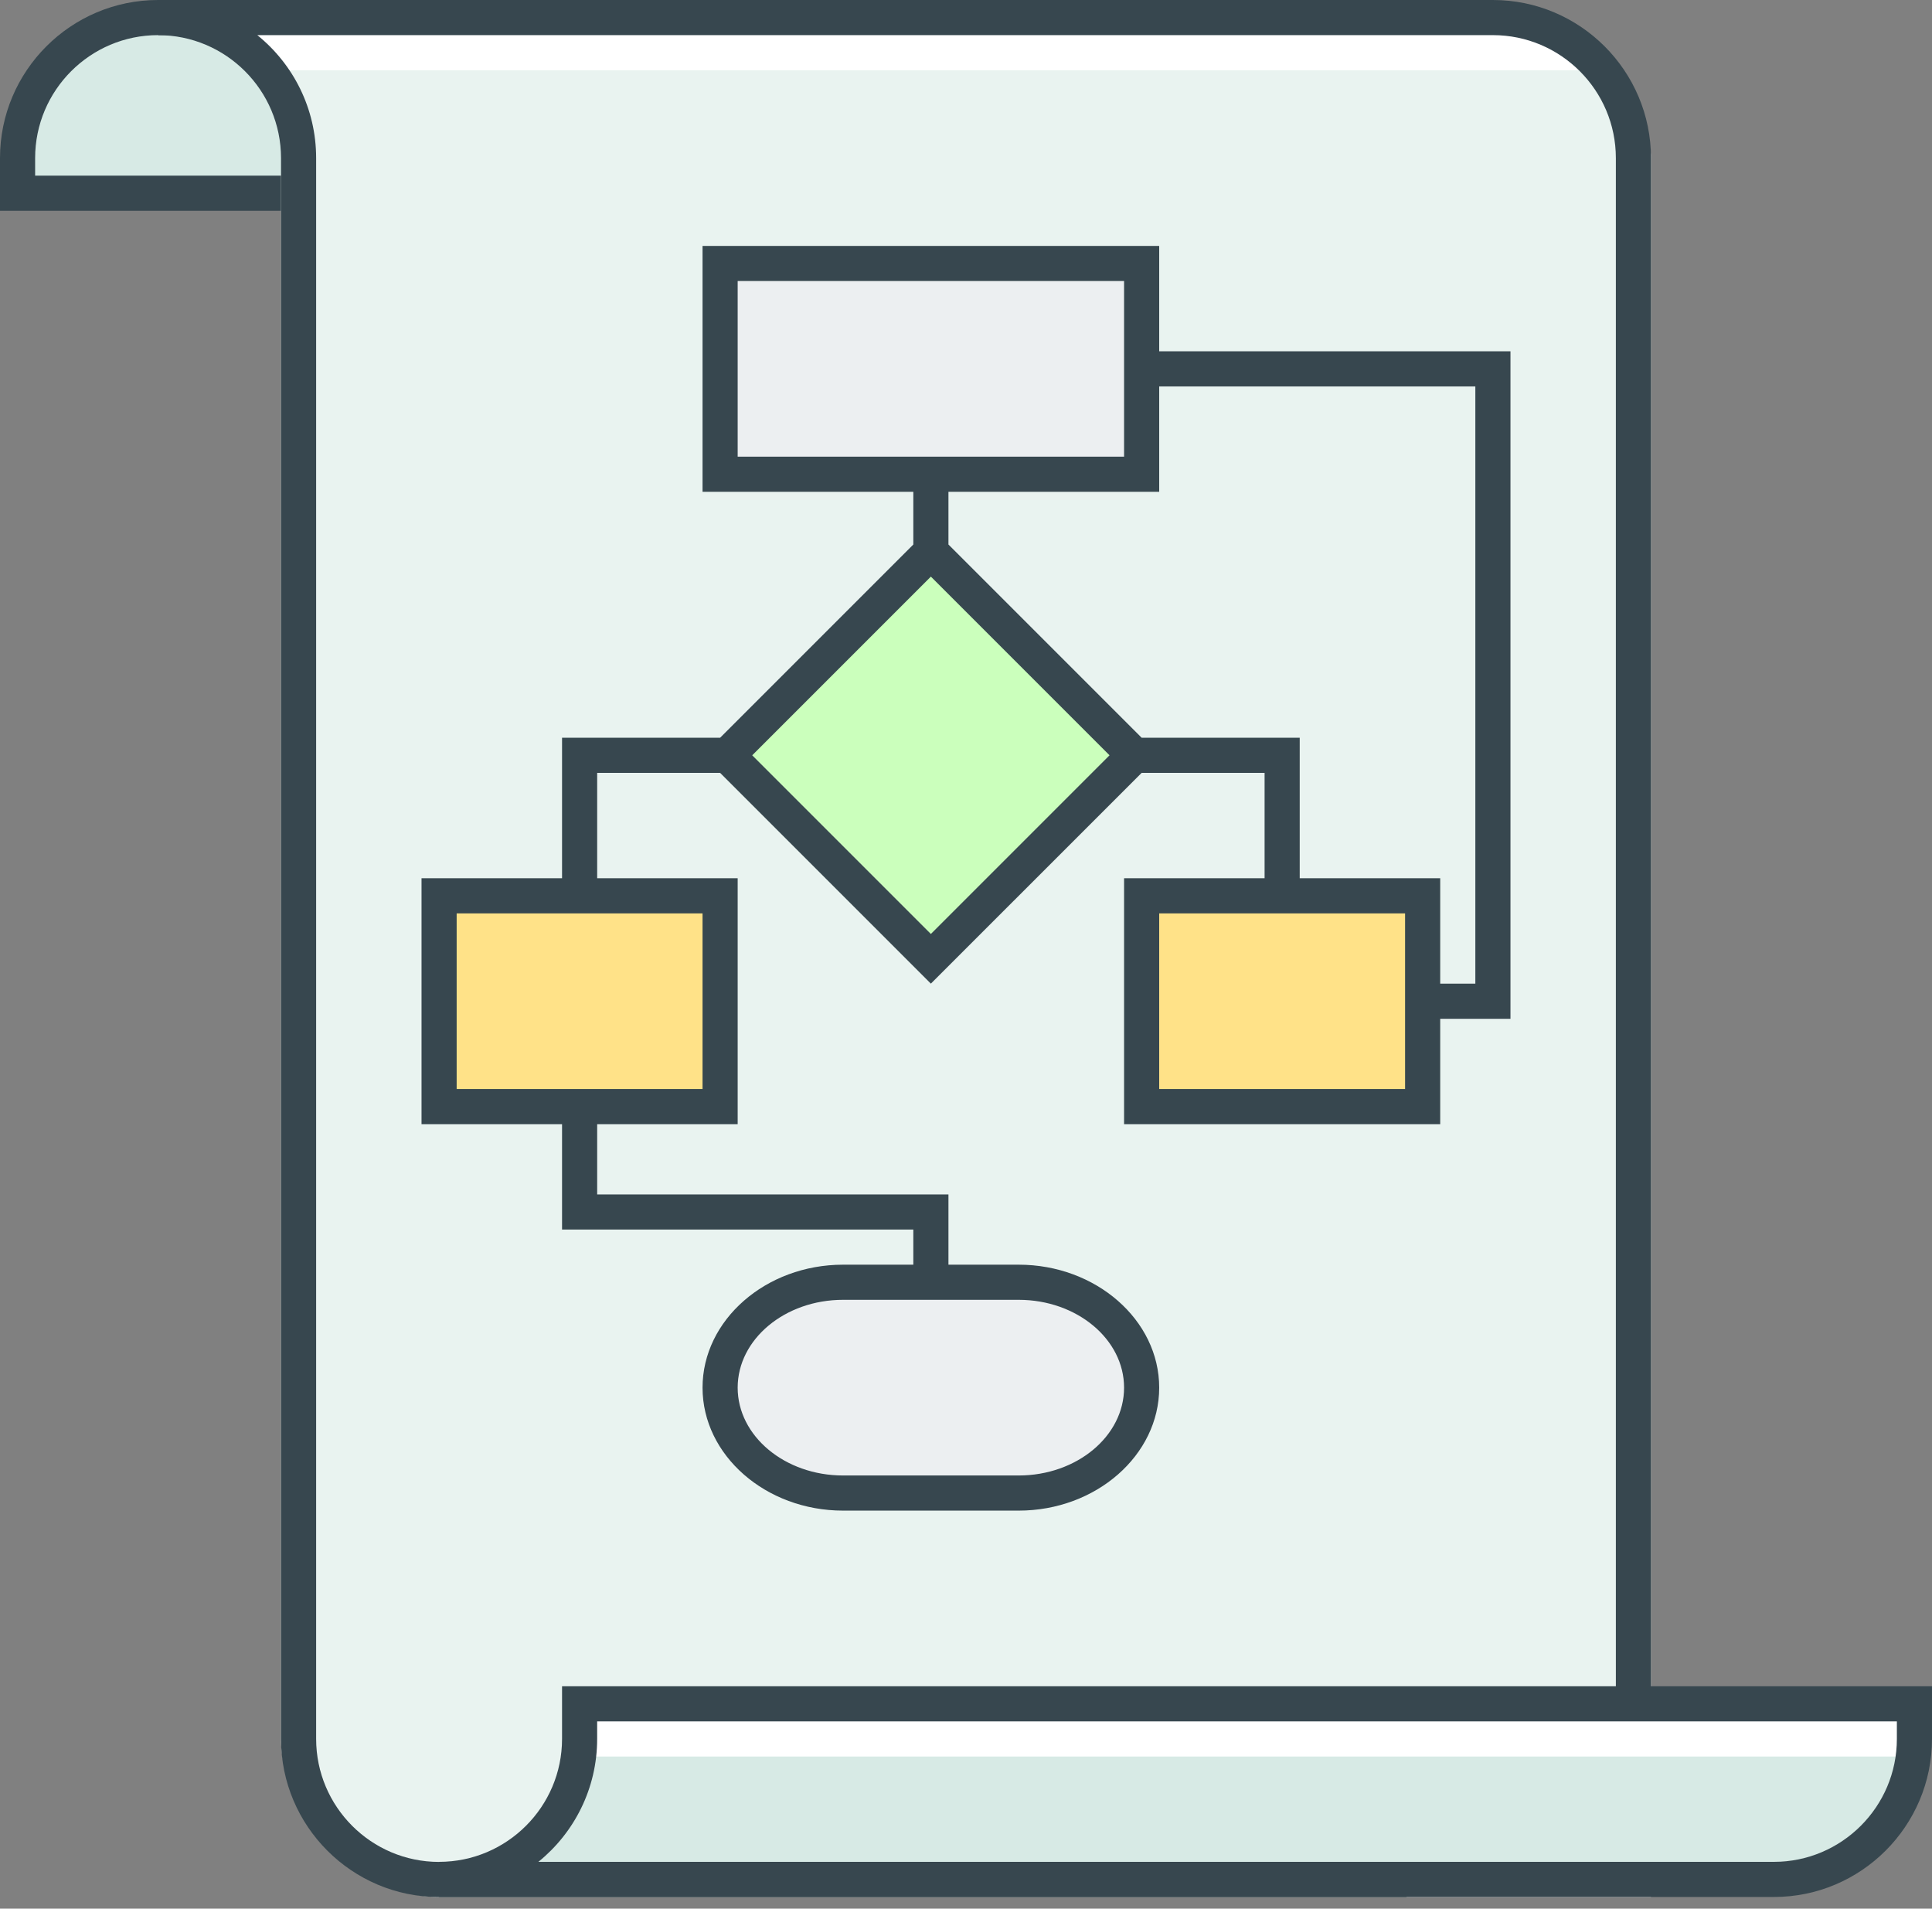 <?xml version="1.0" encoding="UTF-8"?>
<svg xmlns="http://www.w3.org/2000/svg" xmlns:xlink="http://www.w3.org/1999/xlink" width="82px" height="81px" viewBox="0 0 82 81" version="1.1">
  <rect x="0" y="0" width="82" height="81" fill="#808080" stroke="none"/>
  <title>icons8-algorithm</title>
  <g id="Webb" stroke="none" stroke-width="1" fill="none" fill-rule="evenodd">
    <g id="Startsida-US" transform="translate(-975, -8196)" fill-rule="nonzero">
      <g id="icons8-algorithm" transform="translate(975, 8196)">
        <path d="M61.873,0.745 L6.709,0.745 C3.416,0.745 0.745,3.416 0.745,6.709 L0.745,8.197 L55.909,8.197 L55.909,6.709 C55.909,3.416 58.579,0.745 61.873,0.745 Z" id="Path" fill="#D7EAE5"></path>
        <path d="M6.709,0 L61.873,0 L61.873,1.491 C58.995,1.491 56.655,3.832 56.655,6.709 L56.655,8.945 L0,8.945 L0,6.709 C0,3.01 3.01,0 6.709,0 Z M57.659,1.491 L6.709,1.491 C3.832,1.491 1.491,3.832 1.491,6.709 L1.491,7.455 L55.164,7.455 L55.164,6.709 C55.164,4.604 56.139,2.721 57.659,1.491 Z" id="Shape" fill="#37474F"></path>
        <path d="M12.673,73.797 C12.673,77.09 15.343,79.764 18.636,79.764 L69.327,79.764 L69.327,6.709 C69.327,3.416 66.657,0.745 63.364,0.745 L6.709,0.745 C10.003,0.745 12.673,3.416 12.673,6.709 L12.673,73.797 Z" id="Path" fill="#FFFFFF"></path>
        <path d="M11.331,2.982 C12.157,4.006 11.927,5.291 11.927,6.709 L11.927,73.797 C11.927,77.09 15.343,80.509 18.636,80.509 L70.073,80.509 L70.073,6.709 C70.073,5.291 68.811,4.006 67.985,2.982 L11.331,2.982 Z" id="Path" fill="#E9F3F0"></path>
        <path d="M59.697,79.018 L18.636,79.018 C15.759,79.018 13.418,76.676 13.418,73.797 L13.418,6.709 C13.418,4.604 12.445,2.721 10.921,1.491 L63.364,1.491 C66.241,1.491 68.582,3.832 68.582,6.709 L68.582,73.055 L70.073,73.055 L70.073,6.709 C70.073,3.01 67.063,0 63.364,0 L6.709,0 L6.709,1.491 C9.587,1.491 11.927,3.832 11.927,6.709 L11.927,73.797 C11.927,77.497 14.937,80.509 18.636,80.509 L59.697,80.509 L59.697,79.018 Z" id="Path" fill="#37474F"></path>
        <path d="M18.636,79.761 L75.291,79.761 C78.584,79.761 81.255,77.09 81.255,73.797 L81.255,72.309 L24.6,72.309 L24.6,73.797 C24.6,77.09 21.93,79.761 18.636,79.761 Z" id="Path" fill="#FFFFFF"></path>
        <path d="M24.524,74.545 C24.153,77.483 21.673,79.018 18.636,79.018 L75.291,79.018 C78.328,79.018 80.807,77.483 81.179,74.545 L24.524,74.545 Z" id="Path" fill="#D7EAE5"></path>
        <path d="M75.291,80.506 L18.636,80.506 L18.636,79.015 C21.514,79.015 23.855,76.674 23.855,73.797 L23.855,71.564 L82,71.564 L82,73.797 C82,77.496 78.99,80.506 75.291,80.506 Z M22.85,79.015 L75.291,79.015 C78.168,79.015 80.509,76.674 80.509,73.797 L80.509,73.055 L25.345,73.055 L25.345,73.797 C25.345,75.902 24.37,77.785 22.85,79.015 Z" id="Shape" fill="#37474F"></path>
        <g id="Group" transform="translate(17.891, 10.436)">
          <polygon id="Rectangle" fill="#CBFFBC" transform="translate(21.618, 21.618) rotate(134.999) translate(-21.618, -21.618) " points="15.511 15.511 27.725 15.511 27.725 27.725 15.511 27.725"></polygon>
          <path d="M17.891,52.927 C15.013,52.927 12.673,50.921 12.673,48.455 C12.673,45.989 15.013,43.982 17.891,43.982 L25.345,43.982 C28.223,43.982 30.564,45.989 30.564,48.455 C30.564,50.921 28.223,52.927 25.345,52.927 L17.891,52.927 Z" id="Path" fill="#ECEFF1"></path>
          <rect id="Rectangle" fill="#ECEFF1" x="12.673" y="0.745" width="17.891" height="8.945"></rect>
          <rect id="Rectangle" fill="#FFE288" x="0.745" y="27.582" width="11.927" height="8.945"></rect>
          <rect id="Rectangle" fill="#FFE288" x="30.564" y="27.582" width="11.927" height="8.945"></rect>
          <path d="M46.218,4.473 L31.309,4.473 L31.309,0 L11.927,0 L11.927,10.436 L20.873,10.436 L20.873,12.673 L12.673,20.873 L5.964,20.873 L5.964,26.836 L0,26.836 L0,37.273 L5.964,37.273 L5.964,41.745 L20.873,41.745 L20.873,43.236 L17.891,43.236 C14.611,43.236 11.927,45.585 11.927,48.455 C11.927,51.325 14.611,53.673 17.891,53.673 L25.345,53.673 C28.625,53.673 31.309,51.325 31.309,48.455 C31.309,45.585 28.625,43.236 25.345,43.236 L22.364,43.236 L22.364,40.255 L7.455,40.255 L7.455,37.273 L13.418,37.273 L13.418,26.836 L7.455,26.836 L7.455,22.364 L12.673,22.364 L21.618,31.309 L30.564,22.364 L35.782,22.364 L35.782,26.836 L29.818,26.836 L29.818,37.273 L43.236,37.273 L43.236,32.8 L46.218,32.8 L46.218,4.473 Z M25.345,44.727 C27.811,44.727 29.818,46.399 29.818,48.455 C29.818,50.511 27.811,52.182 25.345,52.182 L17.891,52.182 C15.425,52.182 13.418,50.511 13.418,48.455 C13.418,46.399 15.425,44.727 17.891,44.727 L20.873,44.727 L22.364,44.727 L25.345,44.727 Z M11.927,28.327 L11.927,35.782 L1.491,35.782 L1.491,28.327 L5.964,28.327 L7.455,28.327 L11.927,28.327 Z M13.418,1.491 L29.818,1.491 L29.818,4.473 L29.818,5.964 L29.818,8.945 L13.418,8.945 L13.418,1.491 Z M21.618,29.201 L14.035,21.618 L21.618,14.035 L29.201,21.618 L21.618,29.201 Z M41.745,35.782 L31.309,35.782 L31.309,28.327 L35.782,28.327 L37.273,28.327 L41.745,28.327 L41.745,35.782 Z M44.727,31.309 L43.236,31.309 L43.236,26.836 L37.273,26.836 L37.273,20.873 L30.564,20.873 L22.364,12.673 L22.364,10.436 L31.309,10.436 L31.309,5.964 L44.727,5.964 L44.727,31.309 Z" id="Shape" fill="#37474F"></path>
        </g>
      </g>
    </g>
  </g>
</svg>
